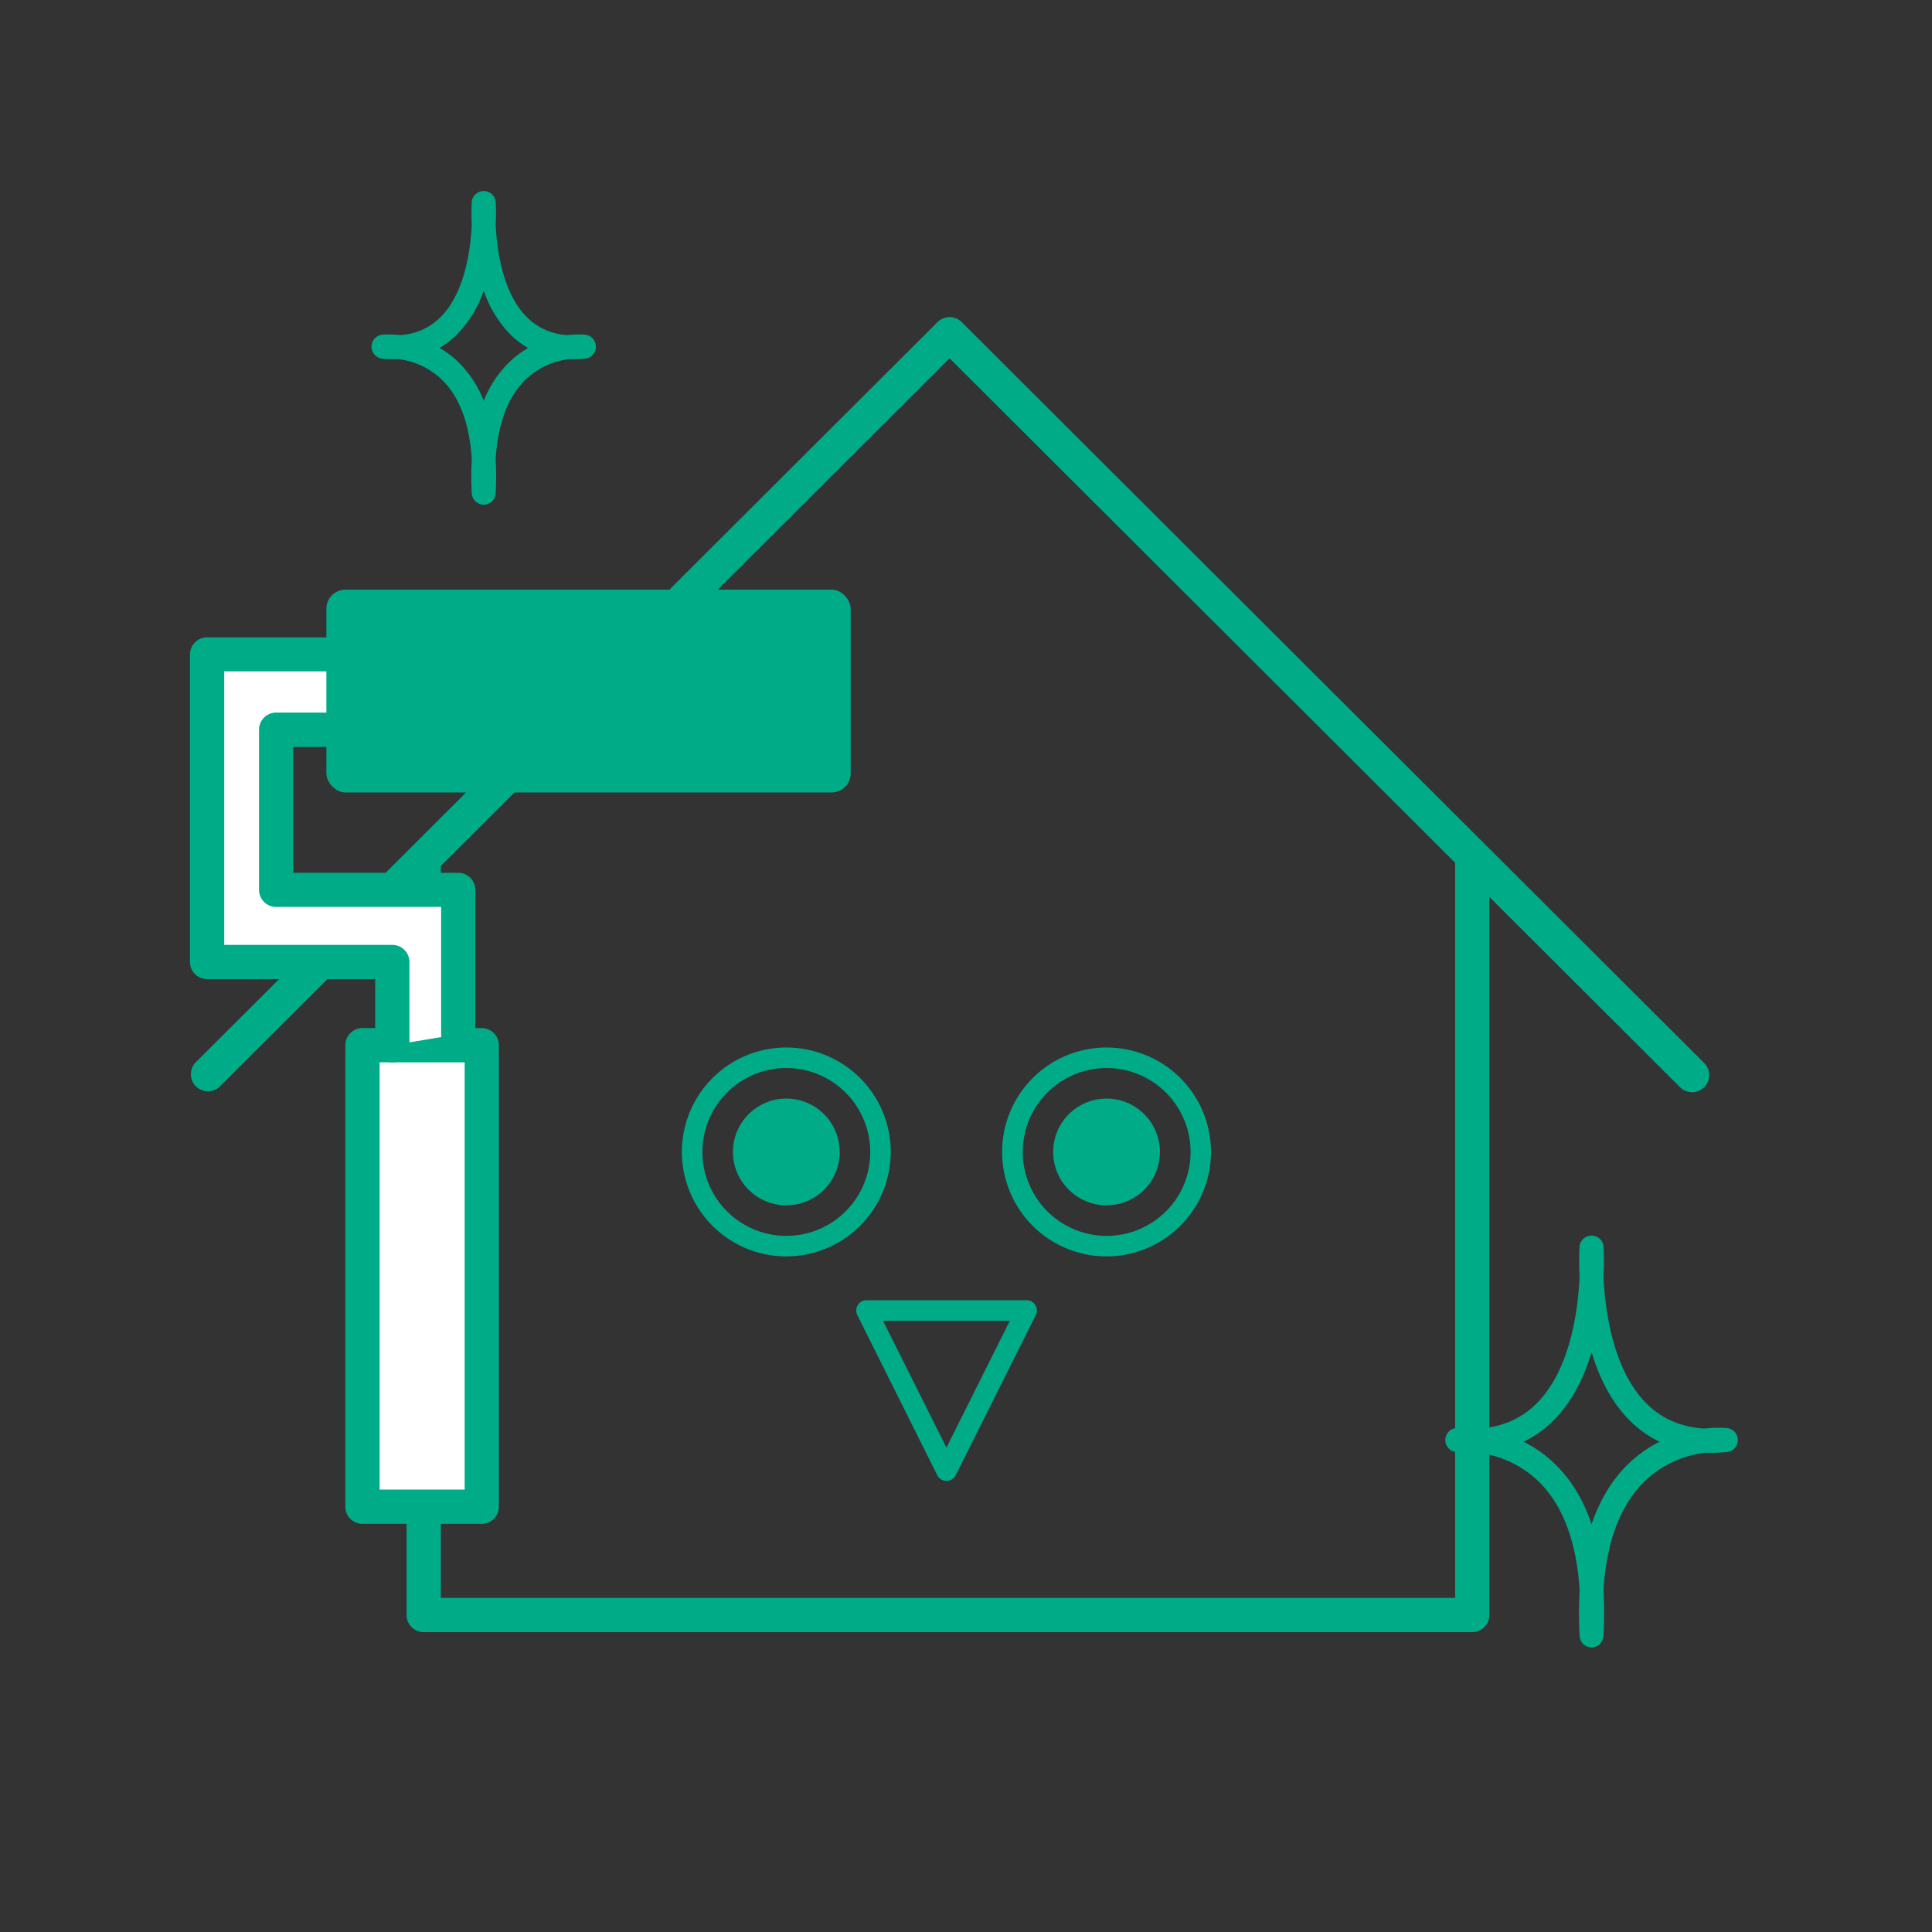 <svg id="d-neg_house1" data-name="d-neg house1" xmlns="http://www.w3.org/2000/svg" viewBox="0 0 800 800"><rect x="0" y="0" width="800" height="800" fill="#333333" stroke="none"/><defs><style>.cls-1{fill:#00ab88;}.cls-2{fill:#fff;}.cls-3{fill:none;}</style></defs><title>d-house1</title><path class="cls-1" d="M700.65,452.24a7.09,7.09,0,0,1-5-2.07L393.2,148.36,90.76,450.17a7.09,7.09,0,0,1-10-10l307.45-306.8a7.1,7.1,0,0,1,10,0l307.45,306.8a7.09,7.09,0,0,1-5,12.11Z"/><path class="cls-1" d="M609.65,675.84H175.45a7.1,7.1,0,0,1-7.09-7.09v-312a7.09,7.09,0,0,1,14.18,0V661.66h420V356.75a7.09,7.09,0,0,1,14.18,0v312A7.1,7.1,0,0,1,609.65,675.84Z"/><path class="cls-1" d="M325.6,520.25A43.25,43.25,0,1,1,368.85,477,43.3,43.3,0,0,1,325.6,520.25Zm0-78A34.75,34.75,0,1,0,360.35,477,34.79,34.79,0,0,0,325.6,442.25Z"/><circle class="cls-1" cx="325.6" cy="477" r="22.1"/><path class="cls-1" d="M458.2,520.25A43.25,43.25,0,1,1,501.45,477,43.3,43.3,0,0,1,458.2,520.25Zm0-78A34.75,34.75,0,1,0,493,477,34.79,34.79,0,0,0,458.2,442.25Z"/><circle class="cls-1" cx="458.2" cy="477" r="22.1"/><path class="cls-1" d="M391.9,613.2a4.25,4.25,0,0,1-3.8-2.35L355,544.55a4.24,4.24,0,0,1,3.8-6.15h66.3a4.24,4.24,0,0,1,3.8,6.15l-33.15,66.3A4.25,4.25,0,0,1,391.9,613.2Zm-26.27-66.3,26.27,52.54,26.27-52.54Z"/><rect class="cls-2" x="150.1" y="432.8" width="49.4" height="191.1"/><path class="cls-1" d="M199.5,631H150.1A7.1,7.1,0,0,1,143,623.9V432.8a7.1,7.1,0,0,1,7.09-7.09h49.4a7.1,7.1,0,0,1,7.09,7.09V623.9A7.1,7.1,0,0,1,199.5,631Zm-42.31-14.18h35.22V439.89H157.19Z"/><polyline class="cls-2" points="162.45 432.8 162.45 398.35 85.75 398.35 85.75 270.95 150.75 270.95 150.75 302.15 114.35 302.15 114.35 368.45 189.75 368.45 189.75 428.25"/><path class="cls-1" d="M162.45,439.89a7.1,7.1,0,0,1-7.09-7.09V405.44H85.75a7.1,7.1,0,0,1-7.09-7.09V271a7.1,7.1,0,0,1,7.09-7.09h65a7.1,7.1,0,0,1,7.09,7.09v31.2a7.1,7.1,0,0,1-7.09,7.09H121.44v52.12h68.31a7.1,7.1,0,0,1,7.09,7.09v59.8a7.09,7.09,0,0,1-14.18,0V375.54H114.35a7.1,7.1,0,0,1-7.09-7.09v-66.3a7.1,7.1,0,0,1,7.09-7.09h29.31V278H92.84V391.26h69.61a7.1,7.1,0,0,1,7.09,7.09V432.8A7.1,7.1,0,0,1,162.45,439.89Z"/><rect class="cls-1" x="135.15" y="244.15" width="217.1" height="84" rx="7.92"/><path class="cls-1" d="M200.31,209a5,5,0,0,1-4.95-4.69,126,126,0,0,1,0-14.28c-1-14.88-5.19-26-12.65-33.06A31.5,31.5,0,0,0,165,148.71a52.62,52.62,0,0,1-6.93-.22,5,5,0,0,1-.08-9.87,36.3,36.3,0,0,1,7.46.13,25.34,25.34,0,0,0,16.66-7.12c10.24-9.92,12.72-27.8,13.24-38.58a94,94,0,0,1,0-9.64,5,5,0,0,1,9.9,0,92.29,92.29,0,0,1,0,9.64c.52,10.78,3,28.66,13.23,38.58a25.34,25.34,0,0,0,16.66,7.12,36.3,36.3,0,0,1,7.46-.13,5,5,0,0,1-.08,9.87,52.62,52.62,0,0,1-6.93.22,31.5,31.5,0,0,0-17.71,8.22c-7.45,7.09-11.68,18.18-12.64,33.06a128.34,128.34,0,0,1,0,14.28A5,5,0,0,1,200.31,209ZM182,144.07a40.39,40.39,0,0,1,7.45,5.53A45.49,45.49,0,0,1,200.31,166a45.64,45.64,0,0,1,10.92-16.36,39.73,39.73,0,0,1,7.45-5.53,35.1,35.1,0,0,1-7.08-5.34,48,48,0,0,1-11.29-18.39A48.08,48.08,0,0,1,189,138.73,35.38,35.38,0,0,1,182,144.07Z"/><path class="cls-1" d="M659.05,682.16h0a5,5,0,0,1-4.95-4.69,167.66,167.66,0,0,1,0-19c-1.3-20.44-7.15-35.71-17.49-45.51a43.87,43.87,0,0,0-24.77-11.44,63.29,63.29,0,0,1-9.16-.28,5,5,0,0,1-.08-9.86,47.17,47.17,0,0,1,9.69.17c9.42-.59,17.33-3.94,23.58-10,14.11-13.68,17.51-38.14,18.21-52.82a125.19,125.19,0,0,1,0-12.8,5,5,0,0,1,9.9,0,125.19,125.19,0,0,1,0,12.8c.7,14.68,4.1,39.14,18.21,52.82,6.25,6.06,14.16,9.41,23.58,10a46.33,46.33,0,0,1,9.69-.17,5,5,0,0,1-.08,9.86,63.38,63.38,0,0,1-9.17.28,43.88,43.88,0,0,0-24.76,11.44c-10.34,9.8-16.19,25.07-17.49,45.51a167.66,167.66,0,0,1,0,19A5,5,0,0,1,659.05,682.16ZM630.88,597a51.71,51.71,0,0,1,12.41,8.65c7,6.59,12.26,15.12,15.76,25.51,3.5-10.39,8.77-18.92,15.76-25.51A51.71,51.71,0,0,1,687.22,597a44.8,44.8,0,0,1-11.9-8.33c-8.05-7.81-13.11-18.22-16.27-28.72-3.16,10.5-8.22,20.91-16.27,28.72A44.8,44.8,0,0,1,630.88,597Z"/><rect class="cls-3" width="800" height="800"/></svg>